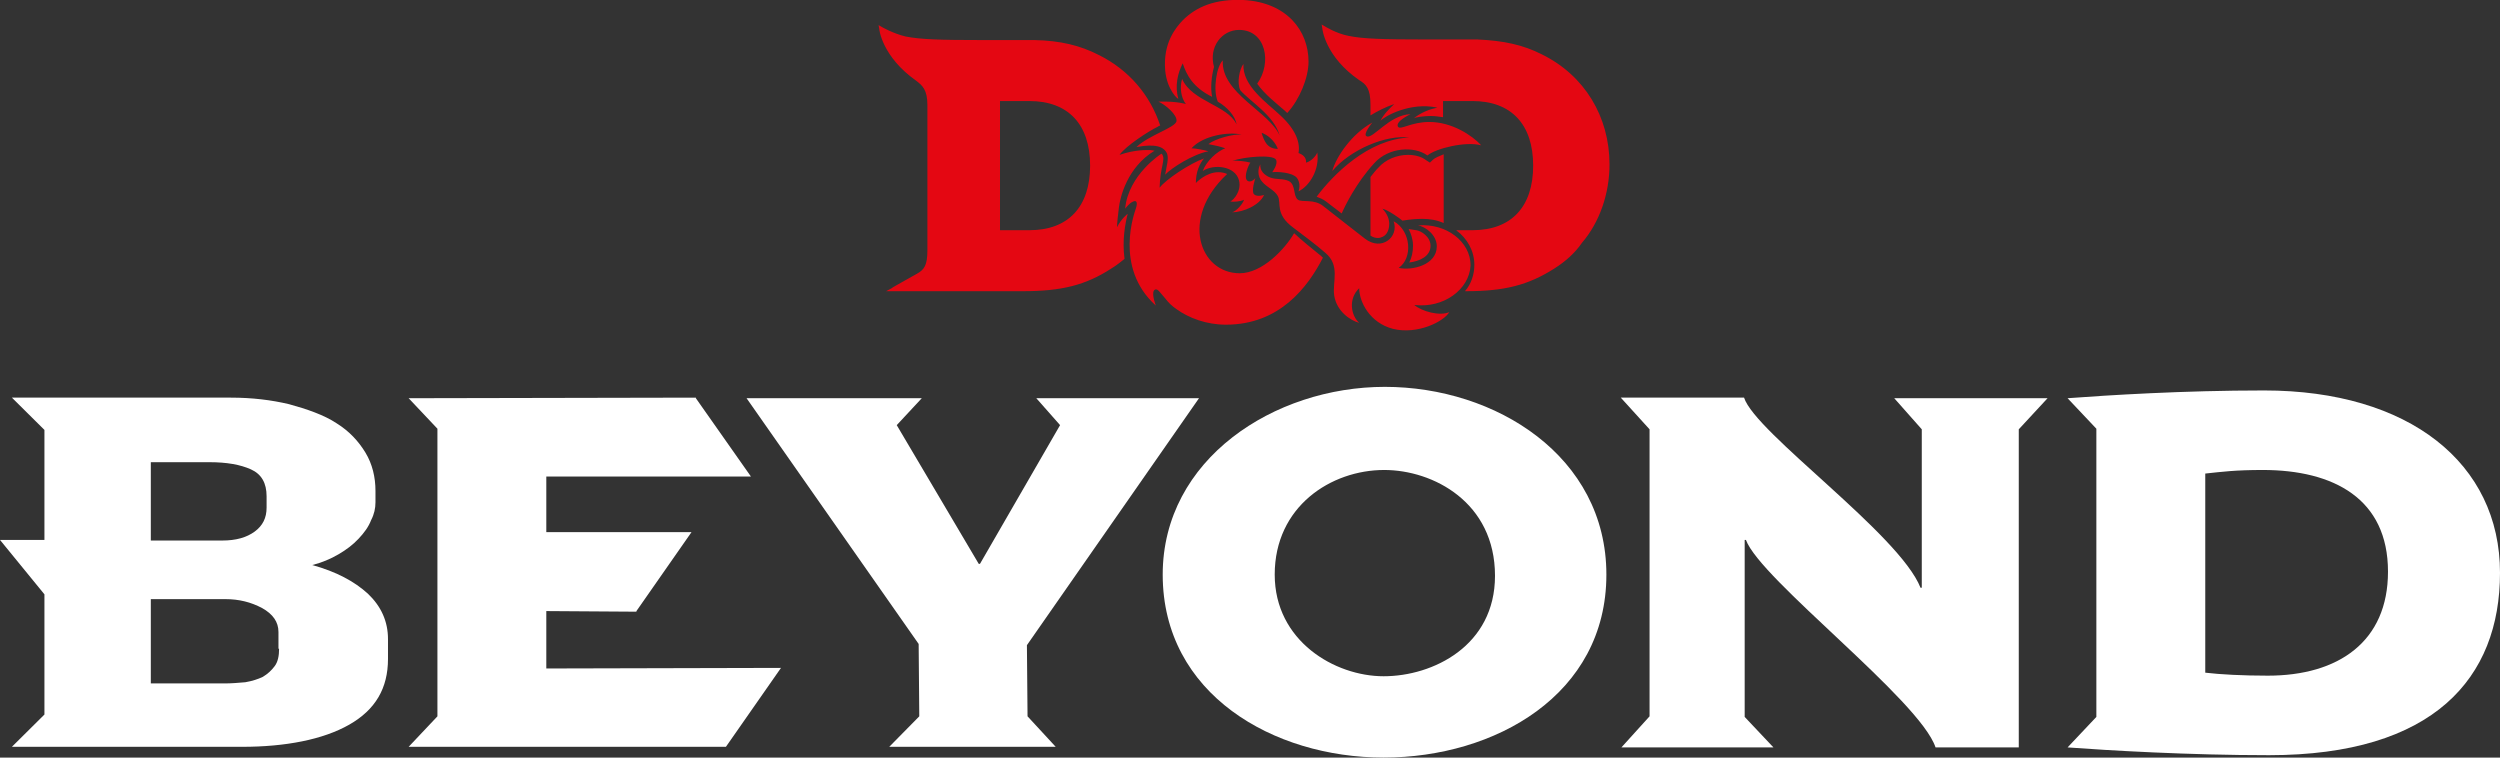 <svg width="132" height="40" viewBox="0 0 132 40" fill="none" xmlns="http://www.w3.org/2000/svg">
<rect x="0" y="0" width="132" height="40" fill="#333333" stroke="none"/>
<g clip-path="url(#clip0_1892_3158)">
<path d="M58.979 11.997C58.979 11.807 59.012 11.492 59.078 10.955C59.144 10.418 59.508 8.84 60.961 7.956C60.895 7.956 60.796 7.924 60.73 7.924C60.532 7.924 59.937 7.893 59.111 8.177C59.441 7.703 60.664 6.914 61.127 6.693C61.16 6.661 61.226 6.63 61.259 6.63C60.73 5.02 59.607 3.694 58.021 2.905C57.029 2.399 56.005 2.147 54.617 2.115H51.842C49.628 2.115 48.604 2.084 47.811 1.926C47.15 1.768 46.555 1.421 46.555 1.421L46.39 1.326L46.423 1.515C46.423 1.579 46.588 2.999 48.373 4.262C48.703 4.515 48.967 4.736 48.967 5.556V13.197C48.967 14.017 48.802 14.238 48.406 14.459C47.976 14.712 47.084 15.185 47.084 15.217L46.787 15.375H54.023C56.038 15.375 57.327 15.059 58.681 14.175C58.946 14.017 59.177 13.828 59.375 13.67C59.243 12.691 59.408 11.807 59.541 11.302C59.541 11.271 59.177 11.586 58.979 11.997ZM54.353 12.155H52.8V5.335H54.353C56.402 5.335 57.558 6.567 57.558 8.745C57.558 10.924 56.402 12.155 54.353 12.155ZM74.409 13.86C74.541 13.607 74.607 13.291 74.607 12.976C74.607 12.66 74.508 12.344 74.376 12.092L74.773 12.155C75.037 12.186 75.533 12.502 75.533 12.976C75.533 13.544 74.938 13.796 74.409 13.86ZM82.075 14.175C80.687 15.059 79.431 15.375 77.416 15.375H77.35C77.68 14.996 77.846 14.491 77.846 13.986C77.846 13.26 77.482 12.597 76.887 12.155H77.746C79.795 12.155 80.951 10.924 80.951 8.745C80.951 6.567 79.795 5.335 77.746 5.335H76.193V6.188C75.962 6.156 75.764 6.125 75.533 6.125C75.169 6.125 74.74 6.188 74.641 6.251C75.07 5.904 75.566 5.746 75.896 5.683C74.442 5.367 73.088 6.156 72.889 6.377C73.055 6.03 73.385 5.714 73.616 5.493C73.154 5.651 72.724 5.872 72.361 6.093V5.525C72.361 4.672 72.129 4.451 71.766 4.23C69.982 2.999 69.816 1.547 69.816 1.484L69.783 1.294L69.949 1.389C69.949 1.389 70.543 1.768 71.204 1.894C71.964 2.052 73.021 2.084 75.235 2.084H78.011C79.398 2.147 80.423 2.368 81.414 2.873C83.661 3.978 84.982 6.156 84.982 8.682C84.982 10.229 84.454 11.744 83.529 12.818C83.165 13.354 82.669 13.796 82.075 14.175ZM75.07 11.555C74.574 11.555 74.046 11.65 74.046 11.65C73.947 11.555 73.286 11.081 72.988 11.018C73.517 11.555 73.352 12.123 73.22 12.313C73.121 12.47 72.922 12.565 72.757 12.565C72.625 12.565 72.493 12.534 72.361 12.439V9.345C72.493 9.187 72.625 8.998 72.79 8.84C73.154 8.429 73.748 8.177 74.343 8.177C74.707 8.177 75.07 8.272 75.301 8.461L75.499 8.587L75.665 8.429C75.764 8.335 75.995 8.24 76.226 8.145V11.776C75.863 11.618 75.499 11.555 75.07 11.555ZM74.409 7.261C73.187 7.103 71.303 7.893 70.345 9.029C70.543 8.272 71.402 7.04 72.46 6.472C72.46 6.472 71.931 7.103 72.162 7.198C72.493 7.356 73.352 6.062 74.475 6.03C74.475 6.03 73.649 6.409 73.814 6.693C73.947 6.882 74.508 6.44 75.466 6.44C76.656 6.44 77.713 7.135 78.209 7.672C77.383 7.451 75.83 7.83 75.367 8.208C74.674 7.703 73.319 7.766 72.559 8.619C71.601 9.661 71.006 10.892 70.841 11.271C70.51 11.018 70.213 10.797 70.015 10.639C69.85 10.513 69.684 10.45 69.519 10.387C70.411 9.187 72.261 7.356 74.409 7.261ZM61.523 3.725C61.391 2.242 62.118 1.421 62.448 1.073C63.175 0.347 64.166 -0.063 65.653 1.40402e-05C67.966 0.126 69.09 1.642 69.09 3.252C69.09 4.104 68.627 5.241 67.966 5.967C67.933 5.935 67.867 5.872 67.834 5.841C67.404 5.462 66.777 4.988 66.38 4.42C67.173 3.315 66.843 1.579 65.422 1.579C64.53 1.579 63.803 2.463 64.1 3.536C63.968 4.009 63.902 4.641 64.001 5.114C62.977 4.609 62.647 3.946 62.448 3.346C62.184 3.852 62.019 4.546 62.217 5.209C62.217 5.272 61.622 4.767 61.523 3.725ZM62.118 6.409C62.019 6.756 60.664 7.135 60.003 7.766C60.994 7.577 61.457 7.735 61.622 8.114C61.721 8.398 61.589 8.777 61.523 9.219C61.853 8.871 62.977 8.145 63.803 7.987C63.605 7.924 63.109 7.83 62.911 7.83C63.505 7.167 64.827 6.946 65.554 7.103C65.091 7.072 64.166 7.324 63.803 7.609C64.133 7.672 64.431 7.735 64.695 7.83C64.266 7.987 63.704 8.493 63.505 9.029C64.067 8.65 65.224 8.745 65.422 9.534C65.554 10.071 65.158 10.545 64.959 10.639C65.125 10.671 65.521 10.639 65.686 10.545C65.62 10.766 65.29 11.144 65.058 11.208C65.653 11.208 66.512 10.829 66.744 10.292C66.744 10.292 66.38 10.418 66.215 10.261C66.05 10.103 66.281 9.408 66.281 9.408C66.281 9.408 66.05 9.692 65.852 9.534C65.653 9.345 65.918 8.714 66.017 8.587C65.818 8.524 65.29 8.461 65.058 8.493C65.719 8.272 67.206 8.145 67.371 8.429C67.504 8.65 67.173 9.092 67.173 9.092C67.438 9.061 68.197 9.092 68.462 9.376C68.726 9.692 68.561 10.103 68.561 10.103C69.156 9.818 69.684 8.935 69.552 8.051C69.486 8.24 69.222 8.524 68.957 8.587C68.99 8.303 68.759 8.145 68.561 8.082C68.66 7.545 68.429 6.851 67.603 6.093C66.909 5.43 65.587 4.546 65.653 3.378C65.455 3.631 65.29 4.357 65.488 4.767C66.05 5.399 67.272 6.093 67.57 7.167C67.041 5.904 64.464 4.925 64.563 3.189C64.232 3.504 64.034 4.736 64.299 5.367C64.794 5.651 65.224 6.125 65.29 6.567C64.827 5.556 62.944 5.367 62.415 4.167C62.283 4.609 62.349 5.146 62.613 5.493C62.613 5.493 62.151 5.335 61.16 5.367C61.49 5.493 62.184 6.062 62.118 6.409ZM67.471 7.861C66.909 7.861 66.744 7.451 66.611 7.009C67.272 7.261 67.471 7.861 67.471 7.861ZM74.674 16.101C75.07 16.448 76.028 16.701 76.524 16.48C76.226 16.985 74.839 17.68 73.55 17.364C72.328 17.048 71.766 15.943 71.766 15.217C71.171 15.785 71.336 16.669 71.766 17.048C71.303 16.922 70.576 16.448 70.444 15.596C70.345 14.87 70.775 14.017 69.982 13.354C69.519 12.944 68.759 12.376 68.296 12.028C67.305 11.302 67.669 10.734 67.471 10.355C67.305 10.04 66.876 9.882 66.644 9.597C66.38 9.313 66.413 8.903 66.545 8.682C66.512 8.998 66.744 9.25 67.074 9.376C67.438 9.503 67.735 9.408 68.065 9.566C68.429 9.787 68.263 10.324 68.528 10.545C68.759 10.703 69.387 10.482 69.882 10.892C70.411 11.302 71.568 12.218 72.063 12.597C72.955 13.291 73.88 12.502 73.583 11.681C74.508 12.186 74.607 13.639 73.847 14.144C74.574 14.302 75.863 13.986 75.863 13.007C75.863 12.407 75.268 11.965 74.872 11.902C76.359 11.776 77.647 12.755 77.647 14.017C77.581 15.28 76.226 16.291 74.674 16.101ZM69.75 13.512C69.783 13.544 69.816 13.575 69.85 13.607C69.056 15.154 67.57 17.143 64.728 17.143C63.704 17.143 62.779 16.796 62.118 16.322C61.886 16.164 61.688 15.975 61.523 15.754C61.424 15.627 61.325 15.533 61.226 15.406C61.093 15.249 60.994 15.249 60.928 15.343C60.796 15.533 61.027 16.133 61.027 16.133C58.781 14.112 59.937 11.145 59.97 11.018C60.102 10.639 59.97 10.576 59.838 10.639C59.64 10.703 59.408 11.018 59.408 11.018C59.574 9.219 61.325 8.114 61.325 8.114L61.358 8.145C61.556 8.429 61.259 8.777 61.226 9.913C61.556 9.471 62.845 8.619 63.572 8.366C63.34 8.65 63.142 9.061 63.142 9.661C63.142 9.661 63.671 9.092 64.332 9.092C64.497 9.092 64.662 9.124 64.794 9.187C62.283 11.523 63.34 14.428 65.455 14.428C66.644 14.428 67.834 13.165 68.33 12.313C68.693 12.66 69.321 13.165 69.75 13.512Z" fill="#E40712"/>
<path d="M73.12 20.426C67.272 20.426 61.391 24.246 61.391 30.339C61.391 36.654 67.239 40 73.054 40C78.936 40 84.817 36.685 84.817 30.339C84.817 24.088 78.969 20.426 73.12 20.426ZM73.054 35.706C70.477 35.706 67.305 33.844 67.305 30.339C67.305 26.74 70.279 24.815 73.087 24.815C75.665 24.815 78.936 26.519 78.936 30.403C78.936 34.096 75.665 35.706 73.054 35.706Z" fill="white"/>
<path d="M100.016 21.026H108.111L106.591 22.668V39.464H102.197C101.371 36.969 92.945 30.592 92.185 28.508H92.119V37.853L93.639 39.464H85.61L87.097 37.822V22.668L85.577 20.995H92.086C92.681 22.857 100.281 28.193 101.404 31.034H101.47V22.668L100.016 21.026Z" fill="white"/>
<path d="M119.543 20.616C115.281 20.616 111.283 20.868 109.168 21.026L110.688 22.636V37.853L109.168 39.463C111.316 39.621 115.545 39.874 119.808 39.874C128.498 39.874 132 35.801 132 30.245C132 24.467 127.209 20.616 119.543 20.616ZM119.742 35.675C118.42 35.675 117.231 35.612 116.438 35.517V25.004C117.33 24.909 118.024 24.815 119.477 24.815C123.211 24.815 126.086 26.33 126.086 30.182C126.086 33.875 123.475 35.675 119.742 35.675Z" fill="white"/>
<path d="M54.254 37.822L55.741 39.432H46.952L48.538 37.822L48.505 34.001L39.419 21.026H48.67L47.348 22.447L51.677 29.771H51.743L55.972 22.447L54.717 21.026H63.307L54.221 34.065L54.254 37.822Z" fill="white"/>
<path d="M41.236 35.265L38.328 39.432H38.361H21.576L23.096 37.822V22.636L21.576 21.026L36.742 20.995V21.026L39.65 25.162H28.845V28.098H36.511L33.603 32.265V32.297L28.845 32.265V35.296L41.236 35.265Z" fill="white"/>
<path d="M19.428 31.35C18.701 30.687 17.743 30.182 16.488 29.834C16.983 29.708 17.446 29.519 17.875 29.266C18.305 29.014 18.635 28.761 18.933 28.445C19.23 28.13 19.461 27.814 19.593 27.467C19.759 27.151 19.825 26.835 19.825 26.52V25.92C19.825 25.194 19.66 24.499 19.296 23.899C18.933 23.299 18.437 22.763 17.776 22.352C17.115 21.91 16.19 21.595 15.265 21.342C14.34 21.121 13.316 20.995 12.192 20.995H3.271H2.346H0.628L2.346 22.699V28.508H0L2.346 31.381V37.727L0.628 39.432H2.346H3.271H12.787C15.067 39.432 17.049 39.053 18.437 38.264C19.825 37.474 20.486 36.338 20.486 34.791V33.749C20.486 32.802 20.122 32.013 19.428 31.35ZM7.963 24.404H11.069C11.961 24.404 12.688 24.53 13.25 24.783C13.811 25.036 14.076 25.509 14.076 26.204V26.804C14.076 27.34 13.877 27.751 13.448 28.067C13.018 28.382 12.457 28.54 11.73 28.54H7.963V24.404ZM14.736 34.254C14.736 34.633 14.67 34.949 14.505 35.17C14.34 35.391 14.142 35.58 13.877 35.738C13.613 35.864 13.316 35.959 12.952 36.022C12.589 36.054 12.225 36.085 11.862 36.085H7.963V31.634H11.895C12.622 31.634 13.25 31.792 13.844 32.108C14.406 32.423 14.703 32.834 14.703 33.37V34.254H14.736Z" fill="white"/>
</g>
<defs>
<clipPath id="clip0_1892_3158">
<rect width="132" height="40" fill="white"/>
</clipPath>
</defs>
</svg>
